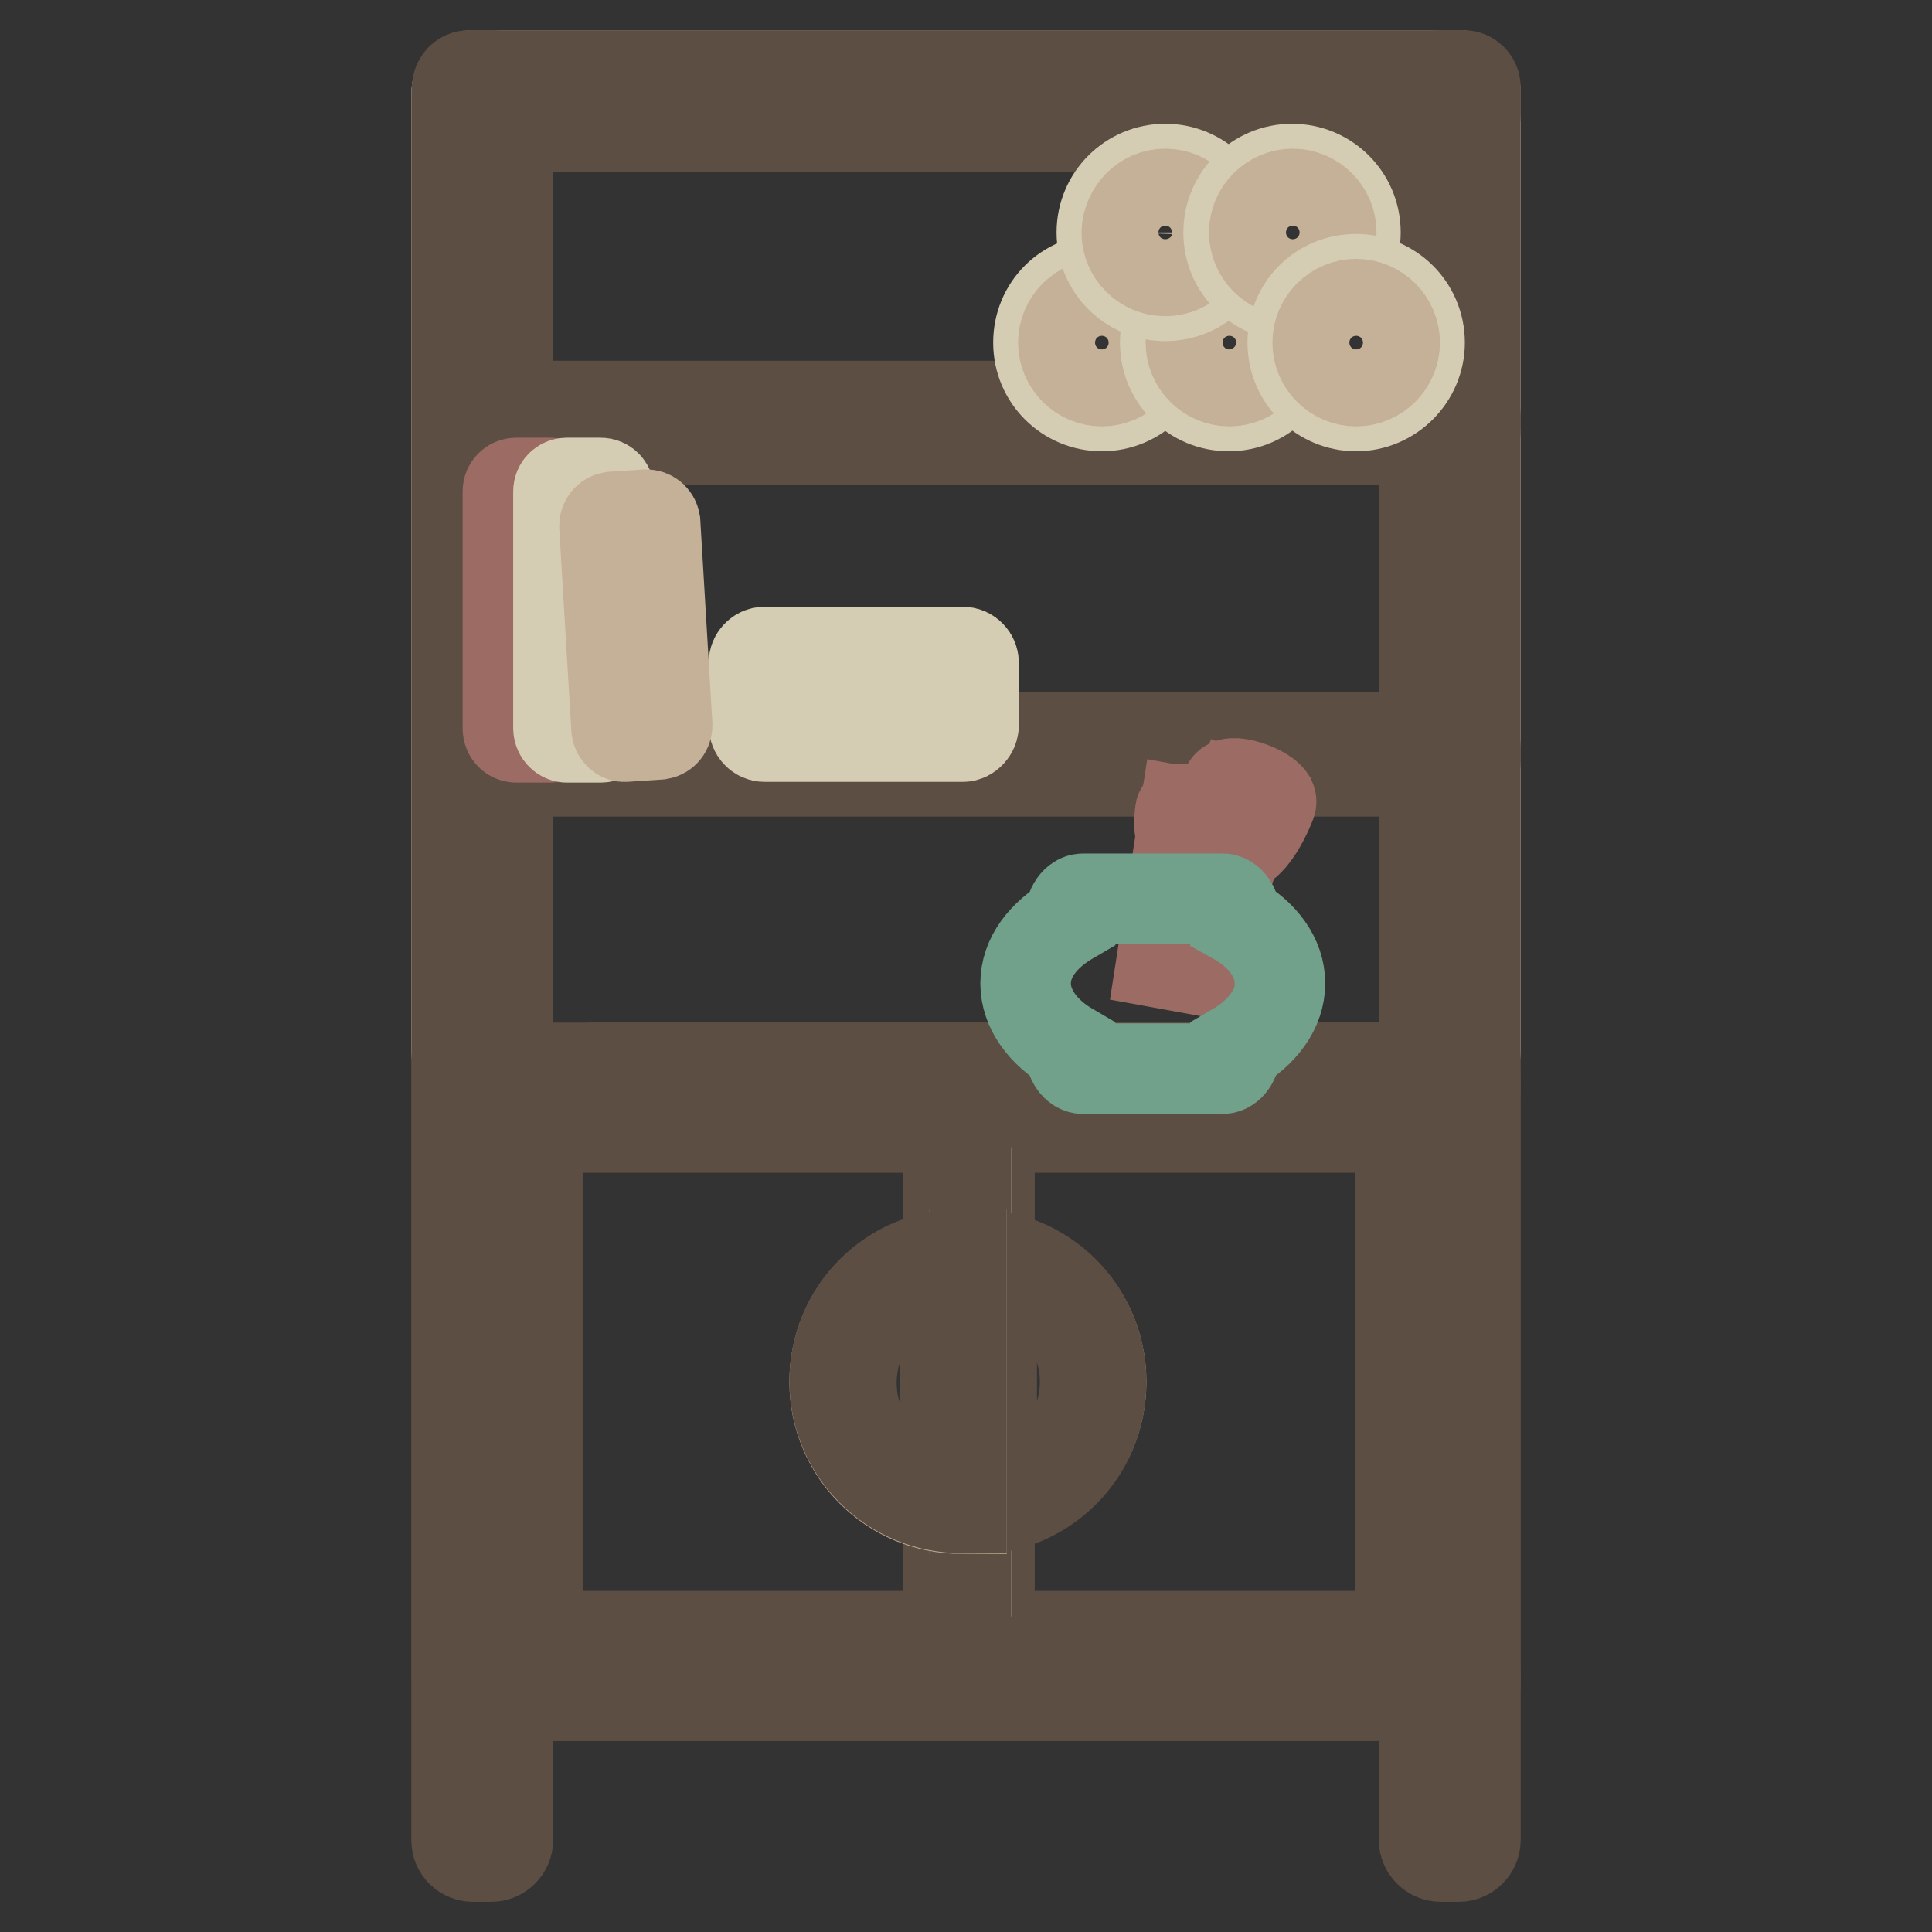 <?xml version="1.0" encoding="utf-8"?>
<!-- Svg Vector Icons : http://www.onlinewebfonts.com/icon -->
<!DOCTYPE svg PUBLIC "-//W3C//DTD SVG 1.1//EN" "http://www.w3.org/Graphics/SVG/1.1/DTD/svg11.dtd">
<svg version="1.1" xmlns="http://www.w3.org/2000/svg" xmlns:xlink="http://www.w3.org/1999/xlink" x="0px" y="0px" viewBox="0 0 256 256" enable-background="new 0 0 256 256" xml:space="preserve">
<rect x="0" y="0" width="256" height="256" fill="#333333" stroke="none"/>
<g> <path stroke-width="12" fill-opacity="0" stroke="#493a31"  d="M62.8,10h130.4c1.2,0,2.3,1,2.3,2.3v209.1c0,1.2-1,2.3-2.3,2.3H62.8c-1.2,0-2.3-1-2.3-2.3V12.3 C60.6,11,61.6,10,62.8,10z"/> <path stroke-width="12" fill-opacity="0" stroke="#ffffff"  d="M62.8,10h130.4c1.2,0,2.3,1,2.3,2.3v127c0,1.2-1,2.3-2.3,2.3H62.8c-1.2,0-2.3-1-2.3-2.3v-127 C60.6,11,61.6,10,62.8,10z"/> <path stroke-width="12" fill-opacity="0" stroke="#d5cdb3"  d="M131.1,147.1h54.5c1.2,0,2.3,1,2.3,2.3v67.4c0,1.2-1,2.3-2.3,2.3h-54.5c-1.2,0-2.3-1-2.3-2.3v-67.4 C128.8,148.1,129.8,147.1,131.1,147.1L131.1,147.1z"/> <path stroke-width="12" fill-opacity="0" stroke="#5d4e44"  d="M185.6,149.4v67.4h-54.5v-67.4H185.6 M185.6,147.1h-54.5c-1.2,0-2.3,1-2.3,2.3v67.4c0,1.2,1,2.3,2.3,2.3 h54.5c1.2,0,2.3-1,2.3-2.3v-67.4C187.8,148.1,186.8,147.1,185.6,147.1z"/> <path stroke-width="12" fill-opacity="0" stroke="#d5cdb3"  d="M71.2,147.1h54.5c1.2,0,2.3,1,2.3,2.3v67.4c0,1.2-1,2.3-2.3,2.3H71.2c-1.2,0-2.3-1-2.3-2.3v-67.4 C69,148.1,70,147.1,71.2,147.1z"/> <path stroke-width="12" fill-opacity="0" stroke="#5d4e44"  d="M125.7,149.4v67.4H71.2v-67.4H125.7 M125.7,147.1H71.2c-1.2,0-2.3,1-2.3,2.3v67.4c0,1.2,1,2.3,2.3,2.3h54.5 c1.2,0,2.3-1,2.3-2.3v-67.4C128,148.1,127,147.1,125.7,147.1z"/> <path stroke-width="12" fill-opacity="0" stroke="#5d4e44"  d="M191.2,146H78.8c-1.2,0-2.3-0.9-2.3-2.2c0-1.2,0.9-2.3,2.2-2.3h112.6c1.2,0,2.3,0.9,2.3,2.2 c0,1.2-0.9,2.3-2.2,2.3H191.2L191.2,146z"/> <path stroke-width="12" fill-opacity="0" stroke="#c5b098"  d="M129.1,183.1v-16.8c9.3,0,16.8,7.5,16.8,16.8c0,9.3-7.5,16.8-16.8,16.8V183.1z"/> <path stroke-width="12" fill-opacity="0" stroke="#5d4e44"  d="M131.4,168.7c8,1.2,13.5,8.7,12.2,16.7c-1,6.3-5.9,11.2-12.2,12.2V168.7 M129.1,166.2V200 c9.3,0,16.8-7.5,16.8-16.8C146,173.8,138.4,166.2,129.1,166.2z"/> <path stroke-width="12" fill-opacity="0" stroke="#c5b098"  d="M127.4,183.1v-16.8c-9.3,0-16.8,7.5-16.8,16.8c0,9.3,7.5,16.8,16.8,16.8V183.1z"/> <path stroke-width="12" fill-opacity="0" stroke="#5d4e44"  d="M125.2,168.7v28.9c-8-1.2-13.5-8.7-12.2-16.7C114,174.6,118.9,169.6,125.2,168.7 M127.4,166.2 c-9.3,0-16.8,7.5-16.8,16.8c0,9.3,7.5,16.8,16.8,16.8V166.2z M62.2,10h131.7c0.9,0,1.6,0.7,1.6,1.6v3.6c0,0.9-0.7,1.6-1.6,1.6H62.2 c-0.9,0-1.6-0.7-1.6-1.6v-3.6C60.6,10.7,61.3,10,62.2,10z M61.9,53.8h132.3c0.7,0,1.3,0.6,1.3,1.3V57c0,0.7-0.6,1.3-1.3,1.3H61.9 c-0.7,0-1.3-0.6-1.3-1.3v-1.9C60.6,54.4,61.1,53.8,61.9,53.8z M61.9,97.7h132.3c0.7,0,1.3,0.6,1.3,1.3v1.9c0,0.7-0.6,1.3-1.3,1.3 H61.9c-0.7,0-1.3-0.6-1.3-1.3V99C60.6,98.2,61.1,97.7,61.9,97.7z M61.9,141.5h132.3c0.7,0,1.3,0.6,1.3,1.3v1.9 c0,0.7-0.6,1.3-1.3,1.3H61.9c-0.7,0-1.3-0.6-1.3-1.3v-1.9C60.6,142.1,61.1,141.5,61.9,141.5z M61.9,220.2h132.3 c0.7,0,1.3,0.6,1.3,1.3v1.9c0,0.7-0.6,1.3-1.3,1.3H61.9c-0.7,0-1.3-0.6-1.3-1.3v-1.9C60.6,220.8,61.1,220.2,61.9,220.2z"/> <path stroke-width="12" fill-opacity="0" stroke="#5d4e44"  d="M62.7,10h2.4c1.2,0,2.2,1,2.2,2.2v231.6c0,1.2-1,2.2-2.2,2.2h-2.4c-1.2,0-2.2-0.9-2.2-2.2V12.2 C60.6,11,61.5,10,62.7,10z M190.9,10h2.4c1.2,0,2.2,1,2.2,2.2v231.6c0,1.2-1,2.2-2.2,2.2h-2.4c-1.2,0-2.2-1-2.2-2.2V12.2 C188.7,11,189.7,10,190.9,10L190.9,10z"/> <path stroke-width="12" fill-opacity="0" stroke="#9b6b64"  d="M67.3,96.5V65.1c0-0.6,0.5-1.1,1.1-1.1h4.5c0.6,0,1.1,0.5,1.1,1.1v31.5c0,0.6-0.5,1.1-1.1,1.1h-4.5 C67.8,97.7,67.3,97.2,67.3,96.5z"/> <path stroke-width="12" fill-opacity="0" stroke="#d5cdb3"  d="M74,96.5V65.1c0-0.6,0.5-1.1,1.1-1.1h4.5c0.6,0,1.1,0.5,1.1,1.1v31.5c0,0.6-0.5,1.1-1.1,1.1h-4.5 C74.6,97.7,74,97.2,74,96.5z M101.3,86.4h26.3c0.8,0,1.4,0.7,1.4,1.4v8.3c0,0.8-0.7,1.5-1.4,1.5h-26.3c-0.8,0-1.4-0.7-1.4-1.5v-8.3 C99.9,87.1,100.5,86.4,101.3,86.4z"/> <path stroke-width="12" fill-opacity="0" stroke="#c5b098"  d="M81.7,96.6l-1.6-26.9c0-0.6,0.4-1.1,1-1.2l4.5-0.3c0.6,0,1.1,0.4,1.2,1l1.6,26.9c0,0.6-0.4,1.1-1,1.2 l-4.5,0.3C82.3,97.7,81.8,97.2,81.7,96.6z"/> <path stroke-width="12" fill-opacity="0" stroke="#d5cdb3"  d="M137.6,45.4c0,4.7,3.8,8.4,8.4,8.4c4.7,0,8.4-3.8,8.4-8.4c0,0,0,0,0,0c0-4.7-3.8-8.4-8.4-8.4 C141.3,37,137.6,40.7,137.6,45.4C137.6,45.4,137.6,45.4,137.6,45.4z"/> <path stroke-width="12" fill-opacity="0" stroke="#c5b098"  d="M140.9,45.4c0,2.8,2.3,5.1,5.1,5.1c2.8,0,5.1-2.3,5.1-5.1c0,0,0,0,0,0c0-2.8-2.3-5.1-5.1-5.1 C143.2,40.3,140.9,42.6,140.9,45.4C140.9,45.4,140.9,45.4,140.9,45.4z"/> <path stroke-width="12" fill-opacity="0" stroke="#d5cdb3"  d="M154.4,45.4c0,4.7,3.8,8.4,8.4,8.4c4.7,0,8.4-3.8,8.4-8.4c0,0,0,0,0,0c0-4.7-3.8-8.4-8.4-8.4 C158.2,37,154.4,40.7,154.4,45.4C154.4,45.4,154.4,45.4,154.4,45.4z"/> <path stroke-width="12" fill-opacity="0" stroke="#c5b098"  d="M157.8,45.4c0,2.8,2.3,5.1,5.1,5.1c2.8,0,5.1-2.3,5.1-5.1c0,0,0,0,0,0c0-2.8-2.3-5.1-5.1-5.1 C160,40.3,157.8,42.6,157.8,45.4C157.8,45.4,157.8,45.4,157.8,45.4z"/> <path stroke-width="12" fill-opacity="0" stroke="#d5cdb3"  d="M146,30.8c0,4.7,3.8,8.4,8.4,8.4c4.7,0,8.4-3.8,8.4-8.4c0,0,0,0,0,0c0-4.7-3.8-8.4-8.4-8.4 C149.8,22.4,146,26.1,146,30.8C146,30.8,146,30.8,146,30.8z"/> <path stroke-width="12" fill-opacity="0" stroke="#c5b098"  d="M149.3,30.8c0,2.8,2.3,5.1,5.1,5.1c2.8,0,5.1-2.3,5.1-5.1c0,0,0,0,0,0c0-2.8-2.3-5.1-5.1-5.1 C151.6,25.7,149.4,28,149.3,30.8C149.3,30.8,149.3,30.8,149.3,30.8z"/> <path stroke-width="12" fill-opacity="0" stroke="#d5cdb3"  d="M162.8,30.8c0,4.7,3.8,8.4,8.4,8.4c4.7,0,8.4-3.8,8.4-8.4c0,0,0,0,0,0c0-4.7-3.8-8.4-8.4-8.4 C166.6,22.4,162.8,26.1,162.8,30.8C162.8,30.8,162.8,30.8,162.8,30.8z"/> <path stroke-width="12" fill-opacity="0" stroke="#c5b098"  d="M166.2,30.8c0,2.8,2.3,5.1,5.1,5.1c2.8,0,5.1-2.3,5.1-5.1c0,0,0,0,0,0c0-2.8-2.3-5.1-5.1-5.1 C168.5,25.7,166.2,28,166.2,30.8C166.2,30.8,166.2,30.8,166.2,30.8z"/> <path stroke-width="12" fill-opacity="0" stroke="#d5cdb3"  d="M171.3,45.4c0,4.7,3.8,8.4,8.4,8.4s8.4-3.8,8.4-8.4c0,0,0,0,0,0c0-4.7-3.8-8.4-8.4-8.4 C175,37,171.3,40.7,171.3,45.4C171.3,45.4,171.3,45.4,171.3,45.4z"/> <path stroke-width="12" fill-opacity="0" stroke="#c5b098"  d="M174.6,45.4c0,2.8,2.3,5.1,5.1,5.1c2.8,0,5.1-2.3,5.1-5.1c0,0,0,0,0,0c0-2.8-2.3-5.1-5.1-5.1 C176.9,40.3,174.6,42.6,174.6,45.4C174.6,45.4,174.6,45.4,174.6,45.4z"/> <path stroke-width="12" fill-opacity="0" stroke="#9b6b64"  d="M156.2,126.8l7.8-21.1l2.1,0.8l-7.8,21.1L156.2,126.8z"/> <path stroke-width="12" fill-opacity="0" stroke="#9b6b64"  d="M162.9,112.3c-2.9-1.1-0.3-8.1-0.3-8.1c0.5-1.3,6.3,0.9,5.8,2.2C168.4,106.4,165.8,113.4,162.9,112.3 L162.9,112.3z M157,111c-1.1-0.2-0.6-3.5-0.6-3.5c0.1-0.6,2.3-0.3,2.2,0.3C158.7,107.9,158.1,111.2,157,111z"/> <path stroke-width="12" fill-opacity="0" stroke="#9b6b64"  d="M153.9,127.6l3.1-20l1.1,0.2l-3.1,20L153.9,127.6z"/> <path stroke-width="12" fill-opacity="0" stroke="#71a08b"  d="M169.6,130.3c0-3.4-2.3-6.5-5.9-8.5v-0.2c0-1.4-0.8-2.5-1.7-2.5h-18.5c-0.9,0-1.7,1.1-1.7,2.5v0.2 c-3.6,2.1-5.9,5.1-5.9,8.5c0,3.4,2.3,6.5,5.9,8.6c0,0.1,0,0.1,0,0.2c0,1.4,0.8,2.5,1.7,2.5H162c0.9,0,1.7-1.1,1.7-2.5 c0-0.1,0-0.1,0-0.2C167.3,136.8,169.6,133.7,169.6,130.3z"/></g>
</svg>